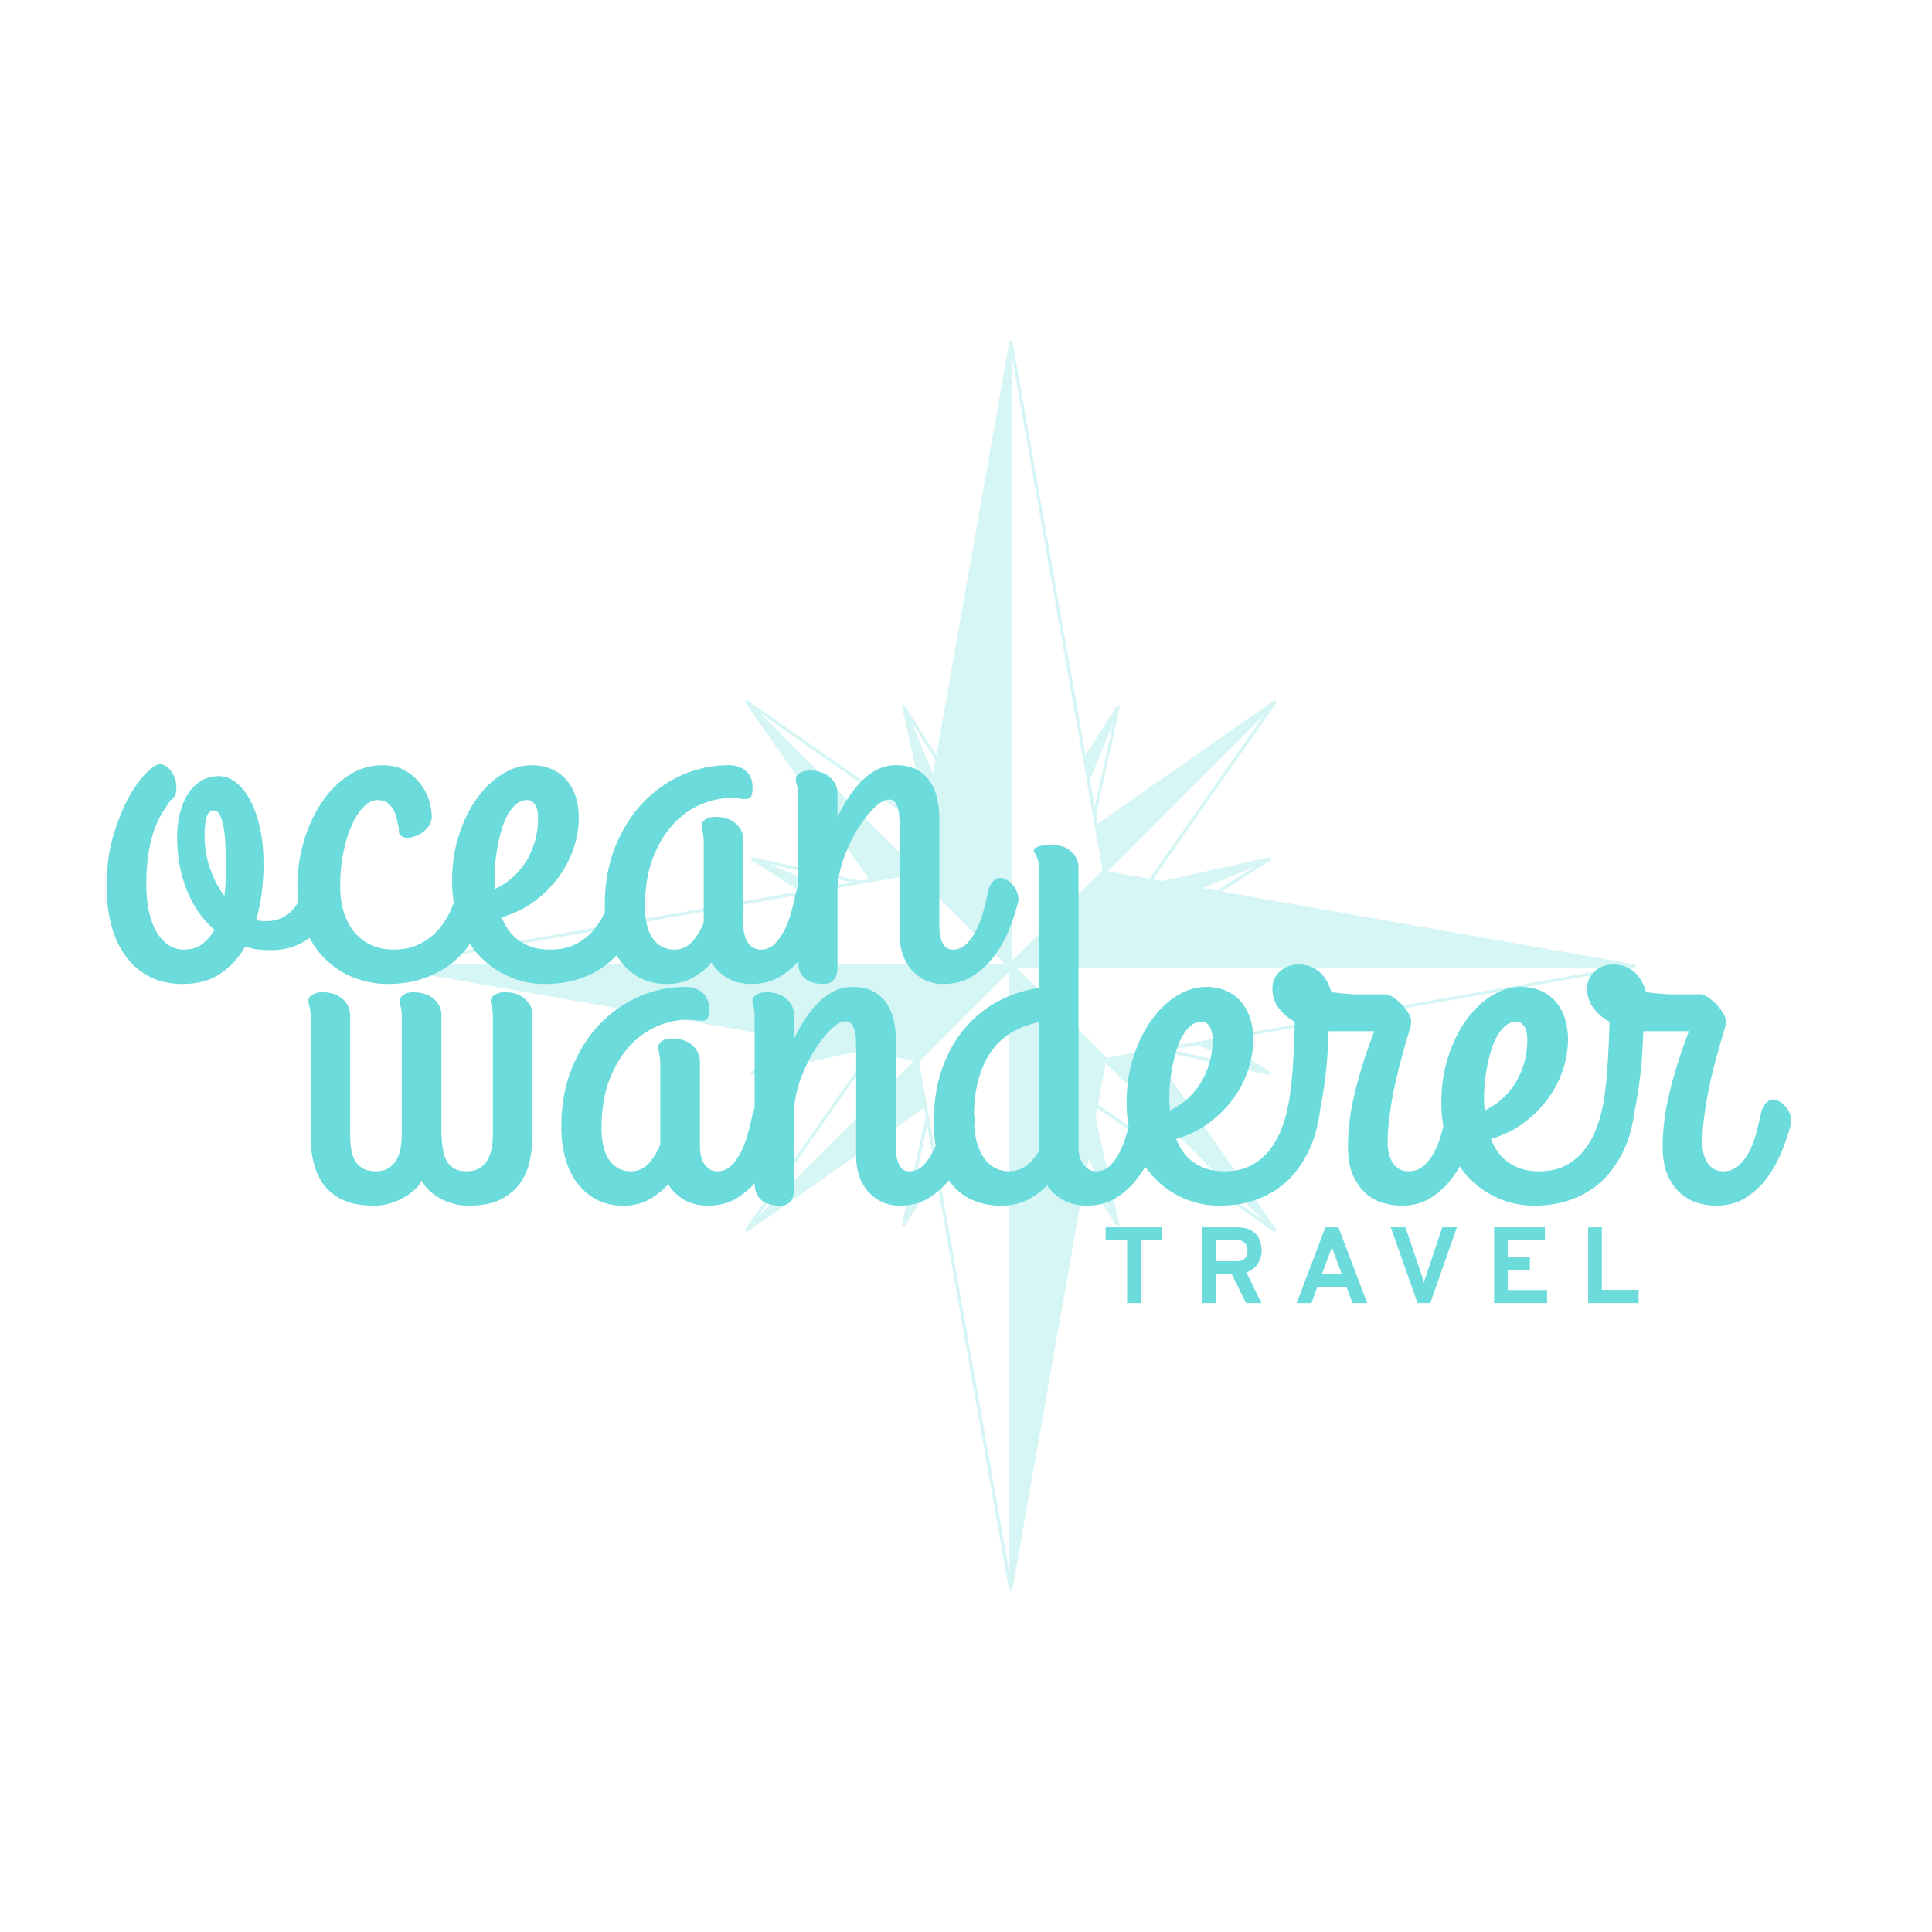<svg xmlns="http://www.w3.org/2000/svg" xmlns:xlink="http://www.w3.org/1999/xlink" width="500px" height="500px" viewBox="0 0 500 500"><g id="7d2fdc9d-b6c7-426f-9fe9-47008023f6f9"><path style="stroke: none; stroke-width: 0; stroke-dasharray: none; stroke-linecap: butt; stroke-dashoffset: 0; stroke-linejoin: round; stroke-miterlimit: 4; fill: none; fill-rule: nonzero; opacity: 1;" transform="matrix(1 0 0 1 309.82 -2769.641)  translate(0, 0)" d="" stroke-linecap="round"></path></g><g id="5efc4581-b905-4fb0-86fb-8c1d830487c2"><g style=""><g id="16759a9b-5716-4a0f-a52f-b362d56fba4e"><path style="stroke: rgb(193,193,193); stroke-width: 0; stroke-dasharray: none; stroke-linecap: butt; stroke-dashoffset: 0; stroke-linejoin: miter; stroke-miterlimit: 4; fill: rgb(107,219,219); fill-rule: nonzero; opacity: 1;" d="M78.679,228.653c0.09,-0.53 0.38,-0.97 0.89,-1.32c0.51,-0.35 1.09,-0.6 1.75,-0.73c0.65,-0.13 1.34,-0.13 2.07,0c0.73,0.13 1.36,0.43 1.91,0.89c0.55,0.46 0.94,1.1 1.19,1.91c0.24,0.81 0.21,1.86 -0.1,3.13c-0.4,1.85 -1.05,3.57 -1.95,5.17c-0.9,1.6 -2.03,3.02 -3.39,4.25c-1.36,1.23 -2.96,2.19 -4.8,2.89c-1.85,0.71 -3.91,1.06 -6.19,1.06c-1.23,0 -2.39,-0.07 -3.46,-0.2c-1.07,-0.13 -2.12,-0.38 -3.13,-0.73c-1.67,2.9 -3.82,5.24 -6.45,7.02c-2.63,1.77 -5.88,2.66 -9.74,2.66c-3.43,0 -6.37,-0.67 -8.83,-2.01c-2.45,-1.33 -4.49,-3.15 -6.12,-5.46c-1.63,-2.31 -2.82,-4.97 -3.59,-8c-0.77,-3.03 -1.15,-6.23 -1.15,-9.61c0,-4.96 0.58,-9.41 1.74,-13.34c1.17,-3.93 2.52,-7.26 4.05,-10c1.54,-2.75 3.07,-4.84 4.58,-6.29c1.51,-1.45 2.64,-2.17 3.39,-2.17c0.88,0 1.68,0.38 2.4,1.15c0.73,0.77 1.25,1.67 1.58,2.7c0.33,1.03 0.42,2.07 0.27,3.12c-0.15,1.05 -0.67,1.87 -1.55,2.44c-0.53,0.83 -1.15,1.8 -1.88,2.9c-0.72,1.09 -1.4,2.46 -2.04,4.11c-0.63,1.65 -1.17,3.66 -1.61,6.03c-0.44,2.37 -0.66,5.22 -0.66,8.56c0,2.85 0.25,5.33 0.76,7.44c0.5,2.11 1.2,3.87 2.1,5.3c0.9,1.43 1.93,2.49 3.1,3.19c1.16,0.7 2.4,1.05 3.72,1.05c1.93,0 3.52,-0.47 4.77,-1.41c1.25,-0.95 2.32,-2.19 3.2,-3.72c-3.16,-2.72 -5.56,-6.18 -7.21,-10.37c-1.65,-4.19 -2.47,-8.73 -2.47,-13.6c0,-2.11 0.23,-4.11 0.69,-6.02c0.46,-1.91 1.14,-3.59 2.04,-5.04c0.9,-1.45 2.03,-2.6 3.39,-3.46c1.36,-0.85 2.94,-1.28 4.74,-1.28c1.58,0 3.07,0.57 4.48,1.71c1.41,1.14 2.64,2.72 3.69,4.74c1.05,2.02 1.87,4.41 2.46,7.18c0.59,2.77 0.89,5.77 0.89,9.02c0,2.5 -0.15,4.98 -0.46,7.44c-0.31,2.46 -0.79,4.83 -1.45,7.11c0.49,0.17 0.94,0.27 1.35,0.3c0.42,0.02 0.87,0.03 1.35,0.03c1.45,0 2.74,-0.26 3.86,-0.79c1.11,-0.53 2.07,-1.23 2.86,-2.11c0.79,-0.87 1.43,-1.9 1.91,-3.09c0.48,-1.19 0.83,-2.44 1.05,-3.75zM52.939,216.143c0,3.03 0.47,5.9 1.41,8.62c0.95,2.72 2.19,5.09 3.72,7.11c0.27,-2.15 0.4,-4.21 0.4,-6.19c0,-2.28 -0.03,-4.4 -0.1,-6.35c-0.07,-1.95 -0.22,-3.63 -0.46,-5.04c-0.24,-1.41 -0.57,-2.51 -0.99,-3.32c-0.41,-0.81 -0.97,-1.22 -1.68,-1.22c-1.53,0 -2.3,2.13 -2.3,6.39zM100.279,254.653c-2.99,0 -5.88,-0.55 -8.69,-1.64c-2.81,-1.1 -5.31,-2.73 -7.48,-4.88c-2.17,-2.15 -3.9,-4.8 -5.2,-7.96c-1.29,-3.16 -1.94,-6.83 -1.94,-11c0,-3.86 0.55,-7.66 1.65,-11.39c1.09,-3.73 2.61,-7.06 4.54,-9.97c1.93,-2.92 4.25,-5.28 6.95,-7.08c2.7,-1.8 5.65,-2.7 8.85,-2.7c2.33,0 4.3,0.47 5.93,1.41c1.62,0.95 2.94,2.09 3.95,3.43c1.01,1.34 1.74,2.78 2.2,4.31c0.47,1.54 0.7,2.9 0.7,4.08c0,0.88 -0.23,1.67 -0.7,2.37c-0.46,0.71 -1.02,1.3 -1.67,1.78c-0.66,0.49 -1.39,0.85 -2.18,1.09c-0.79,0.24 -1.49,0.34 -2.1,0.29c-0.62,-0.04 -1.12,-0.26 -1.49,-0.65c-0.37,-0.4 -0.49,-0.99 -0.36,-1.78c-0.17,-0.57 -0.34,-1.28 -0.49,-2.11c-0.15,-0.83 -0.42,-1.63 -0.79,-2.4c-0.37,-0.77 -0.89,-1.43 -1.55,-1.98c-0.66,-0.55 -1.56,-0.82 -2.7,-0.82c-1.23,0 -2.42,0.58 -3.59,1.74c-1.16,1.17 -2.19,2.76 -3.09,4.78c-0.9,2.02 -1.62,4.37 -2.17,7.04c-0.55,2.68 -0.83,5.53 -0.83,8.56c0,2.68 0.34,5.05 1.02,7.11c0.68,2.07 1.64,3.8 2.87,5.2c1.23,1.41 2.69,2.47 4.38,3.2c1.69,0.72 3.52,1.08 5.49,1.08c2.63,0 4.93,-0.49 6.88,-1.48c1.95,-0.99 3.61,-2.29 4.98,-3.91c1.36,-1.63 2.46,-3.45 3.29,-5.47c0.83,-2.02 1.45,-4.06 1.84,-6.12c0.31,-1.49 0.93,-2.49 1.88,-3c0.94,-0.51 1.9,-0.63 2.89,-0.36c0.99,0.26 1.85,0.82 2.57,1.68c0.73,0.85 1.02,1.87 0.89,3.06c-0.17,1.36 -0.49,2.92 -0.95,4.67c-0.46,1.76 -1.13,3.54 -2.01,5.34c-0.88,1.8 -1.99,3.57 -3.33,5.3c-1.34,1.73 -2.97,3.28 -4.9,4.64c-1.93,1.36 -4.18,2.46 -6.75,3.29c-2.57,0.83 -5.5,1.25 -8.79,1.25zM149.789,211.663c0,2.5 -0.43,5.07 -1.28,7.7c-0.86,2.63 -2.13,5.12 -3.82,7.47c-1.69,2.35 -3.78,4.46 -6.26,6.33c-2.48,1.86 -5.34,3.27 -8.59,4.24c0.44,1.14 1.02,2.23 1.75,3.26c0.72,1.03 1.59,1.92 2.6,2.67c1.01,0.75 2.18,1.34 3.52,1.78c1.34,0.43 2.89,0.65 4.64,0.65c2.63,0 4.89,-0.49 6.78,-1.48c1.89,-0.99 3.49,-2.29 4.78,-3.91c1.29,-1.63 2.34,-3.45 3.13,-5.47c0.79,-2.02 1.38,-4.06 1.77,-6.12c0.31,-1.49 0.93,-2.49 1.88,-3c0.95,-0.51 1.91,-0.63 2.9,-0.36c0.99,0.26 1.84,0.82 2.56,1.68c0.73,0.85 1.02,1.87 0.89,3.06c-0.17,1.36 -0.47,2.92 -0.89,4.67c-0.41,1.76 -1.04,3.54 -1.87,5.34c-0.83,1.8 -1.9,3.57 -3.2,5.3c-1.29,1.73 -2.88,3.28 -4.77,4.64c-1.89,1.36 -4.1,2.46 -6.65,3.29c-2.55,0.83 -5.47,1.25 -8.76,1.25c-3.07,0 -6.05,-0.6 -8.92,-1.81c-2.87,-1.21 -5.42,-2.94 -7.64,-5.2c-2.21,-2.26 -3.99,-5.05 -5.33,-8.36c-1.34,-3.31 -2.01,-7.08 -2.01,-11.29c0,-4.26 0.59,-8.22 1.78,-11.89c1.19,-3.67 2.75,-6.84 4.68,-9.51c1.93,-2.68 4.12,-4.78 6.58,-6.29c2.46,-1.51 4.98,-2.27 7.57,-2.27c1.89,0 3.59,0.33 5.1,0.99c1.52,0.65 2.81,1.58 3.86,2.79c1.05,1.21 1.85,2.65 2.4,4.32c0.55,1.67 0.82,3.51 0.82,5.53zM128.059,227.593c0,0.39 0.02,0.79 0.07,1.19c0.05,0.39 0.07,0.81 0.07,1.25c1.67,-0.79 3.18,-1.8 4.54,-3.03c1.36,-1.23 2.52,-2.63 3.49,-4.21c0.97,-1.59 1.71,-3.31 2.24,-5.17c0.53,-1.87 0.79,-3.81 0.79,-5.83c0,-1.49 -0.25,-2.66 -0.76,-3.49c-0.51,-0.83 -1.2,-1.25 -2.07,-1.25c-1.1,0 -2.08,0.37 -2.93,1.12c-0.86,0.75 -1.61,1.72 -2.24,2.93c-0.64,1.21 -1.17,2.57 -1.58,4.08c-0.42,1.51 -0.76,3.04 -1.02,4.58c-0.27,1.53 -0.44,2.99 -0.53,4.38c-0.09,1.38 -0.11,2.53 -0.07,3.45zM196.939,245.763c1.36,0 2.53,-0.48 3.52,-1.44c0.99,-0.97 1.84,-2.18 2.57,-3.63c0.72,-1.45 1.31,-3.01 1.77,-4.7c0.47,-1.69 0.85,-3.29 1.16,-4.78c0.31,-1.4 0.76,-2.42 1.35,-3.06c0.59,-0.63 1.23,-0.95 1.94,-0.95c0.53,0 1.06,0.16 1.61,0.49c0.55,0.33 1.05,0.75 1.52,1.28c0.46,0.53 0.83,1.12 1.12,1.78c0.28,0.66 0.42,1.32 0.42,1.98c0,0.09 0,0.2 0,0.33c0,0.13 -0.04,0.32 -0.13,0.59c-0.57,2.24 -1.35,4.59 -2.34,7.04c-0.99,2.46 -2.25,4.72 -3.78,6.79c-1.54,2.06 -3.4,3.77 -5.57,5.13c-2.17,1.36 -4.7,2.04 -7.6,2.04c-2.37,0 -4.44,-0.5 -6.19,-1.51c-1.75,-1.01 -3.14,-2.35 -4.15,-4.02c-1.36,1.54 -2.99,2.85 -4.9,3.92c-1.91,1.07 -4.14,1.61 -6.69,1.61c-2.63,0 -4.95,-0.53 -6.94,-1.58c-2,-1.05 -3.68,-2.49 -5.04,-4.31c-1.36,-1.82 -2.38,-3.97 -3.06,-6.45c-0.68,-2.48 -1.02,-5.15 -1.02,-8c0,-5.62 0.9,-10.67 2.7,-15.15c1.8,-4.47 4.19,-8.28 7.17,-11.42c2.99,-3.14 6.4,-5.54 10.24,-7.21c3.84,-1.67 7.82,-2.5 11.95,-2.5c1.85,0 3.34,0.5 4.48,1.51c1.14,1.01 1.71,2.4 1.71,4.15c0,1.14 -0.12,1.94 -0.36,2.4c-0.24,0.47 -0.69,0.7 -1.35,0.7c-0.61,0 -1.25,-0.05 -1.91,-0.14c-0.66,-0.09 -1.34,-0.13 -2.04,-0.13c-2.55,0 -5.14,0.56 -7.77,1.68c-2.63,1.12 -5.01,2.83 -7.14,5.14c-2.13,2.3 -3.88,5.22 -5.24,8.75c-1.36,3.53 -2.04,7.74 -2.04,12.61c0,3.56 0.68,6.29 2.04,8.2c1.36,1.91 3.23,2.86 5.6,2.86c1.84,0 3.38,-0.69 4.61,-2.07c1.23,-1.38 2.21,-3.02 2.96,-4.91v-20.8c0,-0.66 -0.03,-1.21 -0.1,-1.65c-0.07,-0.44 -0.13,-0.81 -0.2,-1.12c-0.06,-0.31 -0.11,-0.58 -0.16,-0.82c-0.05,-0.24 -0.07,-0.47 -0.07,-0.69c0,-0.7 0.34,-1.26 1.03,-1.68c0.68,-0.42 1.5,-0.63 2.46,-0.63c2.24,0 4.02,0.58 5.34,1.75c1.31,1.16 1.97,2.55 1.97,4.18v22.26c0,0.74 0.09,1.47 0.27,2.2c0.17,0.73 0.44,1.39 0.79,1.98c0.35,0.59 0.82,1.07 1.41,1.44c0.59,0.37 1.29,0.56 2.08,0.56zM206.549,206.003c0,-1.27 -0.1,-2.2 -0.3,-2.77c-0.19,-0.57 -0.29,-1.1 -0.29,-1.58c0,-0.66 0.35,-1.2 1.05,-1.61c0.7,-0.42 1.53,-0.63 2.5,-0.63c2.24,0 4.01,0.58 5.3,1.75c1.29,1.16 1.94,2.55 1.94,4.18v6.05c0.93,-1.89 1.93,-3.64 3,-5.26c1.07,-1.63 2.24,-3.04 3.49,-4.25c1.25,-1.21 2.59,-2.15 4.02,-2.83c1.43,-0.68 2.97,-1.02 4.64,-1.02c2.24,0 4.08,0.42 5.53,1.25c1.45,0.83 2.59,1.91 3.42,3.23c0.83,1.31 1.42,2.78 1.75,4.41c0.33,1.62 0.49,3.2 0.49,4.74v27.92c0,0.31 0.02,0.8 0.07,1.48c0.04,0.68 0.17,1.37 0.39,2.07c0.22,0.7 0.56,1.31 1.02,1.84c0.46,0.53 1.13,0.79 2.01,0.79c1.36,0 2.53,-0.48 3.52,-1.44c0.99,-0.97 1.85,-2.18 2.57,-3.63c0.73,-1.45 1.32,-3.01 1.78,-4.7c0.46,-1.69 0.84,-3.29 1.15,-4.78c0.27,-1.4 0.71,-2.42 1.32,-3.06c0.61,-0.63 1.25,-0.95 1.91,-0.95c0.53,0 1.07,0.16 1.64,0.49c0.57,0.33 1.09,0.75 1.55,1.28c0.46,0.53 0.83,1.12 1.12,1.78c0.29,0.66 0.43,1.32 0.43,1.98c0,0.09 0,0.2 0,0.33c0,0.13 -0.04,0.32 -0.13,0.59c-0.57,2.24 -1.35,4.59 -2.34,7.04c-0.99,2.46 -2.26,4.72 -3.82,6.79c-1.56,2.06 -3.41,3.77 -5.56,5.13c-2.15,1.36 -4.68,2.04 -7.58,2.04c-1.79,0 -3.38,-0.34 -4.77,-1.02c-1.38,-0.68 -2.56,-1.59 -3.55,-2.73c-0.99,-1.14 -1.74,-2.48 -2.24,-4.02c-0.51,-1.53 -0.76,-3.16 -0.76,-4.87v-27.39c0,-1.05 -0.02,-2.04 -0.07,-2.96c-0.04,-0.92 -0.16,-1.73 -0.36,-2.44c-0.19,-0.7 -0.48,-1.26 -0.85,-1.68c-0.37,-0.41 -0.89,-0.62 -1.55,-0.62c-0.97,0 -2.15,0.66 -3.56,1.97c-1.4,1.32 -2.78,3.03 -4.14,5.14c-1.37,2.11 -2.56,4.49 -3.59,7.14c-1.03,2.66 -1.68,5.33 -1.95,8v19.69c0,0.66 -0.01,1.33 -0.03,2.01c-0.02,0.68 -0.15,1.29 -0.39,1.84c-0.25,0.55 -0.62,1.01 -1.12,1.38c-0.51,0.37 -1.24,0.56 -2.21,0.56c-0.66,0 -1.37,-0.08 -2.14,-0.23c-0.77,-0.15 -1.47,-0.44 -2.11,-0.85c-0.63,-0.42 -1.16,-1.01 -1.58,-1.78c-0.41,-0.77 -0.62,-1.79 -0.62,-3.06z" stroke-linecap="round"></path></g></g></g><g id="8322d4a9-4e83-433a-bd85-9f1c38f4be78"><path style="stroke: rgb(193,193,193); stroke-width: 0; stroke-dasharray: none; stroke-linecap: butt; stroke-dashoffset: 0; stroke-linejoin: miter; stroke-miterlimit: 4; fill: none; fill-rule: nonzero; opacity: 1;" transform="matrix(1 0 0 1 309.82 -2769.641)  translate(0, 0)" d="" stroke-linecap="round"></path></g><g id="5b8fc1be-b556-4a43-9cee-97f3695dac71"><path style="stroke: rgb(193,193,193); stroke-width: 0; stroke-dasharray: none; stroke-linecap: butt; stroke-dashoffset: 0; stroke-linejoin: miter; stroke-miterlimit: 4; fill: rgb(193,193,193); fill-rule: nonzero; opacity: 1;" transform="matrix(1 0 0 1 309.82 -2769.641)  translate(0, 0)" d="" stroke-linecap="round"></path></g><g id="588e8686-834f-4a42-965e-e7368515cc19"><path style="stroke: none; stroke-width: 0; stroke-dasharray: none; stroke-linecap: butt; stroke-dashoffset: 0; stroke-linejoin: round; stroke-miterlimit: 4; fill: none; fill-rule: nonzero; opacity: 1;" transform="matrix(1 0 0 1 309.82 -2769.641)  translate(0, 0)" d="" stroke-linecap="round"></path></g><g id="9df51281-cf80-42b2-9d21-bfca797cb6d8"><g style=""><g id="75e92605-99dc-4bec-8080-9336b989fd0a"><path style="stroke: rgb(193,193,193); stroke-width: 0; stroke-dasharray: none; stroke-linecap: butt; stroke-dashoffset: 0; stroke-linejoin: miter; stroke-miterlimit: 4; fill: rgb(107,219,219); fill-rule: nonzero; opacity: 1;" d="M103.98,263.376c0,-1.27 -0.09,-2.2 -0.26,-2.77c-0.18,-0.57 -0.27,-1.1 -0.27,-1.58c0,-0.66 0.34,-1.2 1.02,-1.61c0.68,-0.42 1.5,-0.63 2.47,-0.63c2.24,0 4.02,0.58 5.34,1.75c1.31,1.16 1.97,2.55 1.97,4.18v30.88c0.05,1.4 0.17,2.69 0.36,3.88c0.2,1.19 0.54,2.2 1.02,3.03c0.49,0.83 1.15,1.48 1.98,1.94c0.83,0.46 1.91,0.69 3.23,0.69c1.27,0 2.33,-0.25 3.19,-0.75c0.85,-0.51 1.54,-1.2 2.07,-2.08c0.53,-0.87 0.9,-1.89 1.12,-3.06c0.22,-1.16 0.33,-2.38 0.33,-3.65v-30.22c0,-1.27 -0.09,-2.2 -0.26,-2.77c-0.18,-0.57 -0.27,-1.1 -0.27,-1.58c0,-0.66 0.35,-1.2 1.06,-1.61c0.7,-0.42 1.53,-0.63 2.5,-0.63c2.24,0 4.01,0.58 5.3,1.75c1.29,1.16 1.94,2.55 1.94,4.18v30.88c0,2.11 -0.21,4.25 -0.62,6.42c-0.42,2.17 -1.22,4.15 -2.41,5.92c-1.18,1.78 -2.85,3.24 -5,4.38c-2.15,1.14 -4.96,1.71 -8.43,1.71c-1.45,0 -2.81,-0.17 -4.08,-0.52c-1.27,-0.35 -2.44,-0.83 -3.49,-1.42c-1.05,-0.59 -1.98,-1.27 -2.77,-2.04c-0.79,-0.77 -1.42,-1.59 -1.9,-2.47c-0.44,0.88 -1.09,1.7 -1.95,2.47c-0.85,0.77 -1.83,1.45 -2.93,2.04c-1.09,0.59 -2.28,1.07 -3.55,1.42c-1.27,0.35 -2.55,0.52 -3.82,0.52c-2.5,0 -4.64,-0.28 -6.42,-0.85c-1.78,-0.57 -3.28,-1.35 -4.51,-2.34c-1.23,-0.99 -2.2,-2.12 -2.93,-3.39c-0.73,-1.27 -1.29,-2.59 -1.68,-3.95c-0.39,-1.36 -0.65,-2.74 -0.76,-4.15c-0.11,-1.41 -0.16,-2.7 -0.16,-3.88v-30.09c0,-1.27 -0.1,-2.2 -0.3,-2.77c-0.19,-0.57 -0.29,-1.1 -0.29,-1.58c0,-0.66 0.35,-1.2 1.05,-1.61c0.7,-0.42 1.53,-0.63 2.5,-0.63c2.24,0 4.01,0.58 5.3,1.75c1.29,1.16 1.94,2.55 1.94,4.18v30.88c0,1.18 0.08,2.35 0.23,3.52c0.15,1.16 0.46,2.18 0.93,3.06c0.46,0.88 1.13,1.59 2,2.14c0.88,0.55 2.04,0.82 3.49,0.82c1.27,0 2.34,-0.25 3.2,-0.75c0.85,-0.51 1.54,-1.2 2.07,-2.08c0.53,-0.87 0.9,-1.89 1.12,-3.06c0.22,-1.16 0.33,-2.38 0.33,-3.65zM185.69,303.136c1.36,0 2.53,-0.48 3.52,-1.44c0.99,-0.97 1.84,-2.18 2.57,-3.63c0.73,-1.45 1.32,-3.01 1.78,-4.7c0.46,-1.69 0.84,-3.29 1.15,-4.78c0.31,-1.4 0.76,-2.42 1.35,-3.06c0.59,-0.63 1.24,-0.95 1.94,-0.95c0.53,0 1.07,0.16 1.62,0.49c0.55,0.33 1.05,0.75 1.51,1.28c0.46,0.53 0.83,1.12 1.12,1.78c0.29,0.66 0.43,1.32 0.43,1.98c0,0.09 0,0.2 0,0.33c0,0.13 -0.04,0.32 -0.13,0.59c-0.57,2.24 -1.35,4.59 -2.34,7.04c-0.99,2.46 -2.25,4.72 -3.79,6.79c-1.53,2.06 -3.39,3.77 -5.56,5.13c-2.17,1.36 -4.71,2.04 -7.61,2.04c-2.37,0 -4.43,-0.5 -6.19,-1.51c-1.75,-1.01 -3.13,-2.35 -4.14,-4.02c-1.36,1.54 -3,2.85 -4.91,3.92c-1.91,1.07 -4.13,1.61 -6.68,1.61c-2.63,0 -4.95,-0.53 -6.95,-1.58c-1.99,-1.05 -3.67,-2.49 -5.03,-4.31c-1.37,-1.82 -2.39,-3.97 -3.07,-6.45c-0.68,-2.48 -1.02,-5.15 -1.02,-8c0,-5.62 0.9,-10.67 2.7,-15.15c1.8,-4.47 4.19,-8.28 7.18,-11.42c2.99,-3.14 6.4,-5.54 10.24,-7.21c3.84,-1.67 7.82,-2.5 11.95,-2.5c1.84,0 3.33,0.5 4.48,1.51c1.14,1.01 1.71,2.4 1.71,4.15c0,1.14 -0.12,1.94 -0.36,2.4c-0.25,0.47 -0.7,0.7 -1.35,0.7c-0.62,0 -1.26,-0.05 -1.91,-0.14c-0.66,-0.09 -1.34,-0.13 -2.05,-0.13c-2.54,0 -5.13,0.56 -7.76,1.68c-2.64,1.12 -5.02,2.83 -7.15,5.14c-2.13,2.3 -3.87,5.22 -5.23,8.75c-1.36,3.53 -2.04,7.74 -2.04,12.61c0,3.56 0.68,6.29 2.04,8.2c1.36,1.91 3.22,2.86 5.59,2.86c1.85,0 3.38,-0.69 4.61,-2.07c1.23,-1.38 2.22,-3.02 2.97,-4.91v-20.8c0,-0.66 -0.03,-1.21 -0.1,-1.65c-0.07,-0.44 -0.13,-0.81 -0.2,-1.12c-0.07,-0.31 -0.12,-0.58 -0.17,-0.82c-0.04,-0.24 -0.06,-0.47 -0.06,-0.69c0,-0.7 0.34,-1.26 1.02,-1.68c0.68,-0.42 1.5,-0.63 2.47,-0.63c2.24,0 4.02,0.58 5.33,1.75c1.32,1.16 1.98,2.55 1.98,4.18v22.26c0,0.74 0.09,1.47 0.26,2.2c0.17,0.73 0.44,1.39 0.79,1.98c0.35,0.59 0.83,1.07 1.42,1.44c0.59,0.37 1.28,0.56 2.07,0.56zM195.3,263.376c0,-1.27 -0.1,-2.2 -0.29,-2.77c-0.2,-0.57 -0.3,-1.1 -0.3,-1.58c0,-0.66 0.35,-1.2 1.05,-1.61c0.71,-0.42 1.54,-0.63 2.51,-0.63c2.23,0 4,0.58 5.3,1.75c1.29,1.16 1.94,2.55 1.94,4.18v6.05c0.92,-1.89 1.92,-3.64 2.99,-5.26c1.08,-1.63 2.24,-3.04 3.49,-4.25c1.25,-1.21 2.59,-2.15 4.02,-2.83c1.43,-0.68 2.97,-1.02 4.64,-1.02c2.24,0 4.08,0.42 5.53,1.25c1.45,0.83 2.6,1.91 3.43,3.23c0.83,1.31 1.41,2.78 1.74,4.41c0.33,1.62 0.5,3.2 0.5,4.74v27.92c0,0.31 0.02,0.8 0.06,1.48c0.05,0.68 0.18,1.37 0.4,2.07c0.22,0.7 0.56,1.31 1.02,1.84c0.46,0.53 1.13,0.79 2.01,0.79c1.36,0 2.53,-0.48 3.52,-1.44c0.99,-0.97 1.84,-2.18 2.57,-3.63c0.72,-1.45 1.31,-3.01 1.77,-4.7c0.46,-1.69 0.85,-3.29 1.16,-4.78c0.26,-1.4 0.7,-2.42 1.31,-3.06c0.61,-0.63 1.25,-0.95 1.91,-0.95c0.53,0 1.08,0.16 1.65,0.49c0.57,0.33 1.08,0.75 1.55,1.28c0.46,0.53 0.83,1.12 1.11,1.78c0.29,0.66 0.43,1.32 0.43,1.98c0,0.09 0,0.2 0,0.33c0,0.13 -0.04,0.32 -0.13,0.59c-0.57,2.24 -1.35,4.59 -2.34,7.04c-0.99,2.46 -2.26,4.72 -3.82,6.79c-1.55,2.06 -3.41,3.77 -5.56,5.13c-2.15,1.36 -4.68,2.04 -7.57,2.04c-1.8,0 -3.39,-0.34 -4.77,-1.02c-1.39,-0.68 -2.57,-1.59 -3.56,-2.73c-0.99,-1.14 -1.73,-2.48 -2.24,-4.02c-0.51,-1.53 -0.76,-3.16 -0.76,-4.87v-27.39c0,-1.05 -0.02,-2.04 -0.06,-2.96c-0.05,-0.92 -0.17,-1.73 -0.36,-2.44c-0.2,-0.7 -0.49,-1.26 -0.86,-1.68c-0.37,-0.41 -0.89,-0.62 -1.55,-0.62c-0.97,0 -2.15,0.66 -3.55,1.97c-1.41,1.32 -2.79,3.03 -4.15,5.14c-1.36,2.11 -2.56,4.49 -3.59,7.14c-1.03,2.66 -1.68,5.33 -1.94,8v19.69c0,0.66 -0.01,1.33 -0.03,2.01c-0.03,0.68 -0.16,1.29 -0.4,1.84c-0.24,0.55 -0.61,1.01 -1.12,1.38c-0.51,0.37 -1.24,0.56 -2.2,0.56c-0.66,0 -1.37,-0.08 -2.14,-0.23c-0.77,-0.15 -1.48,-0.44 -2.11,-0.85c-0.64,-0.42 -1.17,-1.01 -1.58,-1.78c-0.42,-0.77 -0.63,-1.79 -0.63,-3.06zM259.04,312.026c-2.63,0 -5.03,-0.46 -7.18,-1.38c-2.15,-0.92 -3.98,-2.29 -5.5,-4.11c-1.51,-1.83 -2.68,-4.09 -3.49,-6.79c-0.81,-2.7 -1.21,-5.83 -1.21,-9.38c0,-5.18 0.72,-9.8 2.17,-13.86c1.45,-4.06 3.42,-7.55 5.92,-10.47c2.51,-2.92 5.41,-5.25 8.7,-6.98c3.29,-1.73 6.77,-2.86 10.46,-3.39v-30.48c0,-0.97 -0.08,-1.74 -0.23,-2.31c-0.15,-0.57 -0.31,-1.02 -0.46,-1.35c-0.15,-0.33 -0.31,-0.59 -0.46,-0.79c-0.15,-0.19 -0.23,-0.4 -0.23,-0.62c0,-0.27 0.13,-0.49 0.4,-0.66c0.26,-0.17 0.61,-0.33 1.05,-0.46c0.44,-0.13 0.91,-0.23 1.42,-0.3c0.5,-0.07 0.99,-0.1 1.48,-0.1c2.24,0 4.01,0.58 5.3,1.75c1.29,1.16 1.94,2.55 1.94,4.18v72.43c0,0.74 0.09,1.47 0.26,2.2c0.18,0.73 0.46,1.39 0.83,1.98c0.37,0.59 0.86,1.07 1.45,1.44c0.59,0.37 1.28,0.56 2.07,0.56c1.36,0 2.53,-0.48 3.52,-1.44c0.99,-0.97 1.84,-2.18 2.57,-3.63c0.73,-1.45 1.32,-3.01 1.78,-4.7c0.46,-1.69 0.84,-3.29 1.15,-4.78c0.26,-1.4 0.7,-2.42 1.32,-3.06c0.61,-0.63 1.25,-0.95 1.91,-0.95c0.53,0 1.07,0.16 1.64,0.49c0.57,0.33 1.09,0.75 1.55,1.28c0.46,0.53 0.83,1.12 1.12,1.78c0.29,0.66 0.43,1.32 0.43,1.98c0,0.09 0,0.2 0,0.33c0,0.13 -0.04,0.32 -0.13,0.59c-0.57,2.24 -1.35,4.59 -2.34,7.04c-0.99,2.46 -2.26,4.72 -3.82,6.79c-1.56,2.06 -3.41,3.77 -5.56,5.13c-2.15,1.36 -4.68,2.04 -7.58,2.04c-2.33,0 -4.37,-0.48 -6.12,-1.45c-1.75,-0.96 -3.14,-2.23 -4.15,-3.81c-1.49,1.53 -3.22,2.79 -5.17,3.78c-1.95,0.99 -4.22,1.48 -6.81,1.48zM261.08,303.136c1.75,0 3.28,-0.5 4.58,-1.51c1.29,-1.01 2.38,-2.26 3.25,-3.75v-33.32c-2.19,0.39 -4.31,1.13 -6.35,2.21c-2.04,1.07 -3.84,2.58 -5.4,4.51c-1.56,1.93 -2.8,4.37 -3.72,7.34c-0.92,2.96 -1.38,6.55 -1.38,10.76c0,2.46 0.25,4.56 0.76,6.29c0.5,1.73 1.16,3.15 1.97,4.25c0.81,1.09 1.77,1.9 2.87,2.43c1.09,0.53 2.23,0.79 3.42,0.79zM324.35,269.036c0,2.5 -0.43,5.07 -1.28,7.7c-0.85,2.63 -2.13,5.12 -3.82,7.47c-1.69,2.35 -3.77,4.46 -6.25,6.33c-2.48,1.86 -5.35,3.27 -8.6,4.24c0.44,1.14 1.02,2.23 1.75,3.26c0.73,1.03 1.59,1.92 2.6,2.67c1.01,0.75 2.18,1.34 3.52,1.78c1.34,0.43 2.89,0.65 4.64,0.65c2.63,0 4.9,-0.49 6.79,-1.48c1.89,-0.99 3.48,-2.29 4.77,-3.91c1.29,-1.63 2.34,-3.45 3.13,-5.47c0.79,-2.02 1.38,-4.06 1.77,-6.12c0.31,-1.49 0.94,-2.49 1.88,-3c0.95,-0.51 1.91,-0.63 2.9,-0.36c0.99,0.26 1.84,0.82 2.57,1.68c0.72,0.85 1.01,1.87 0.88,3.06c-0.17,1.36 -0.47,2.92 -0.88,4.67c-0.42,1.76 -1.05,3.54 -1.88,5.34c-0.83,1.8 -1.9,3.57 -3.19,5.3c-1.3,1.73 -2.89,3.28 -4.78,4.64c-1.89,1.36 -4.1,2.46 -6.65,3.29c-2.55,0.83 -5.46,1.25 -8.75,1.25c-3.07,0 -6.05,-0.6 -8.93,-1.81c-2.87,-1.21 -5.42,-2.94 -7.63,-5.2c-2.22,-2.26 -4,-5.05 -5.34,-8.36c-1.34,-3.31 -2.01,-7.08 -2.01,-11.29c0,-4.26 0.59,-8.22 1.78,-11.89c1.19,-3.67 2.75,-6.84 4.68,-9.51c1.93,-2.68 4.12,-4.78 6.58,-6.29c2.46,-1.51 4.98,-2.27 7.57,-2.27c1.89,0 3.59,0.33 5.11,0.99c1.51,0.65 2.8,1.58 3.85,2.79c1.05,1.21 1.85,2.65 2.4,4.32c0.55,1.67 0.82,3.51 0.82,5.53zM302.63,284.966c0,0.39 0.02,0.79 0.06,1.19c0.05,0.39 0.07,0.81 0.07,1.25c1.67,-0.79 3.18,-1.8 4.54,-3.03c1.36,-1.23 2.52,-2.63 3.49,-4.21c0.97,-1.59 1.71,-3.31 2.24,-5.17c0.53,-1.87 0.79,-3.81 0.79,-5.83c0,-1.49 -0.25,-2.66 -0.76,-3.49c-0.5,-0.83 -1.19,-1.25 -2.07,-1.25c-1.1,0 -2.08,0.37 -2.93,1.12c-0.86,0.75 -1.61,1.72 -2.24,2.93c-0.64,1.21 -1.17,2.57 -1.58,4.08c-0.42,1.51 -0.76,3.04 -1.02,4.58c-0.27,1.53 -0.44,2.99 -0.53,4.38c-0.09,1.38 -0.11,2.53 -0.06,3.45zM362.74,312.026c-1.58,0 -3.19,-0.24 -4.84,-0.72c-1.65,-0.49 -3.14,-1.32 -4.48,-2.5c-1.33,-1.19 -2.43,-2.76 -3.29,-4.71c-0.85,-1.95 -1.28,-4.42 -1.28,-7.41c0,-4.35 0.58,-8.94 1.74,-13.79c1.17,-4.85 2.85,-10.2 5.04,-16.03h-10.27h-1.52c-0.04,1.31 -0.12,2.98 -0.23,5c-0.11,2.02 -0.29,4.17 -0.56,6.45c-0.26,2.29 -0.6,4.59 -1.02,6.92c-0.41,2.32 -0.93,4.47 -1.54,6.45c-0.44,1.4 -1.13,2.21 -2.08,2.43c-0.94,0.22 -1.87,0.06 -2.8,-0.49c-0.92,-0.55 -1.67,-1.35 -2.24,-2.4c-0.57,-1.05 -0.7,-2.15 -0.39,-3.3c0.35,-1.36 0.66,-3.02 0.92,-4.97c0.27,-1.95 0.48,-4.02 0.63,-6.19c0.15,-2.17 0.27,-4.34 0.36,-6.51c0.09,-2.17 0.15,-4.12 0.2,-5.83c-1.67,-0.92 -3.06,-2.09 -4.15,-3.52c-1.1,-1.43 -1.65,-3.13 -1.65,-5.11c0,-0.92 0.19,-1.76 0.56,-2.53c0.37,-0.77 0.87,-1.43 1.48,-1.98c0.62,-0.55 1.35,-0.96 2.18,-1.25c0.83,-0.29 1.69,-0.43 2.56,-0.43c0.79,0 1.62,0.11 2.47,0.33c0.86,0.22 1.67,0.62 2.44,1.19c0.77,0.57 1.46,1.31 2.07,2.24c0.62,0.92 1.13,2.06 1.52,3.42c1.09,0.13 2.03,0.23 2.8,0.3c0.77,0.07 1.41,0.12 1.94,0.16c0.53,0.05 0.97,0.07 1.32,0.07c0.35,0 0.7,0 1.05,0h7.04c0.4,0 0.98,0.24 1.75,0.72c0.77,0.49 1.52,1.11 2.27,1.88c0.75,0.77 1.37,1.59 1.88,2.47c0.5,0.87 0.69,1.71 0.56,2.5c0,0.26 -0.15,0.9 -0.46,1.91c-0.31,1.01 -0.69,2.28 -1.12,3.82c-0.44,1.53 -0.92,3.3 -1.45,5.3c-0.53,1.99 -1.01,4.09 -1.45,6.29c-0.44,2.19 -0.81,4.46 -1.12,6.81c-0.31,2.35 -0.46,4.64 -0.46,6.88c0,0.92 0.11,1.82 0.33,2.7c0.22,0.88 0.55,1.66 0.99,2.34c0.43,0.68 0.99,1.22 1.67,1.61c0.69,0.39 1.49,0.59 2.41,0.59c1.53,0 2.85,-0.48 3.95,-1.44c1.09,-0.97 2.01,-2.18 2.76,-3.63c0.75,-1.45 1.35,-3.01 1.81,-4.7c0.47,-1.69 0.85,-3.29 1.16,-4.78c0.26,-1.4 0.7,-2.42 1.31,-3.06c0.62,-0.63 1.26,-0.95 1.91,-0.95c0.53,0 1.08,0.16 1.65,0.49c0.57,0.33 1.09,0.75 1.55,1.28c0.46,0.53 0.83,1.12 1.12,1.78c0.28,0.66 0.42,1.32 0.42,1.98c0,0.22 -0.02,0.39 -0.06,0.52c-0.05,0.13 -0.07,0.27 -0.07,0.4c-0.61,2.24 -1.41,4.59 -2.4,7.04c-0.99,2.46 -2.25,4.72 -3.79,6.79c-1.53,2.06 -3.38,3.77 -5.53,5.13c-2.15,1.36 -4.67,2.04 -7.57,2.04zM405.8,269.036c0,2.5 -0.43,5.07 -1.28,7.7c-0.86,2.63 -2.13,5.12 -3.82,7.47c-1.69,2.35 -3.78,4.46 -6.26,6.33c-2.48,1.86 -5.34,3.27 -8.59,4.24c0.44,1.14 1.02,2.23 1.75,3.26c0.72,1.03 1.59,1.92 2.6,2.67c1.01,0.75 2.18,1.34 3.52,1.78c1.34,0.43 2.89,0.65 4.64,0.65c2.63,0 4.89,-0.49 6.78,-1.48c1.89,-0.99 3.48,-2.29 4.78,-3.91c1.29,-1.63 2.33,-3.45 3.12,-5.47c0.79,-2.02 1.39,-4.06 1.78,-6.12c0.31,-1.49 0.93,-2.49 1.88,-3c0.94,-0.51 1.91,-0.63 2.9,-0.36c0.99,0.26 1.84,0.82 2.56,1.68c0.73,0.85 1.02,1.87 0.89,3.06c-0.17,1.36 -0.47,2.92 -0.89,4.67c-0.41,1.76 -1.04,3.54 -1.87,5.34c-0.83,1.8 -1.9,3.57 -3.2,5.3c-1.29,1.73 -2.88,3.28 -4.77,4.64c-1.89,1.36 -4.1,2.46 -6.65,3.29c-2.55,0.83 -5.47,1.25 -8.76,1.25c-3.07,0 -6.05,-0.6 -8.92,-1.81c-2.87,-1.21 -5.42,-2.94 -7.64,-5.2c-2.21,-2.26 -3.99,-5.05 -5.33,-8.36c-1.34,-3.31 -2.01,-7.08 -2.01,-11.29c0,-4.26 0.59,-8.22 1.78,-11.89c1.19,-3.67 2.74,-6.84 4.67,-9.51c1.93,-2.68 4.13,-4.78 6.59,-6.29c2.46,-1.51 4.98,-2.27 7.57,-2.27c1.89,0 3.59,0.33 5.1,0.99c1.51,0.65 2.8,1.58 3.86,2.79c1.05,1.21 1.85,2.65 2.4,4.32c0.55,1.67 0.82,3.51 0.82,5.53zM384.07,284.966c0,0.39 0.02,0.79 0.07,1.19c0.05,0.39 0.07,0.81 0.07,1.25c1.67,-0.79 3.18,-1.8 4.54,-3.03c1.36,-1.23 2.52,-2.63 3.49,-4.21c0.97,-1.59 1.71,-3.31 2.24,-5.17c0.53,-1.87 0.79,-3.81 0.79,-5.83c0,-1.49 -0.25,-2.66 -0.76,-3.49c-0.51,-0.83 -1.2,-1.25 -2.07,-1.25c-1.1,0 -2.08,0.37 -2.93,1.12c-0.86,0.75 -1.61,1.72 -2.24,2.93c-0.64,1.21 -1.17,2.57 -1.58,4.08c-0.42,1.51 -0.76,3.04 -1.02,4.58c-0.27,1.53 -0.44,2.99 -0.53,4.38c-0.09,1.38 -0.11,2.53 -0.07,3.45zM444.19,312.026c-1.58,0 -3.19,-0.24 -4.84,-0.72c-1.65,-0.49 -3.14,-1.32 -4.48,-2.5c-1.34,-1.19 -2.44,-2.76 -3.29,-4.71c-0.86,-1.95 -1.29,-4.42 -1.29,-7.41c0,-4.35 0.58,-8.94 1.75,-13.79c1.16,-4.85 2.84,-10.2 5.04,-16.03h-10.27h-1.52c-0.05,1.31 -0.12,2.98 -0.23,5c-0.11,2.02 -0.29,4.17 -0.56,6.45c-0.26,2.29 -0.6,4.59 -1.02,6.92c-0.42,2.32 -0.94,4.47 -1.55,6.45c-0.44,1.4 -1.13,2.21 -2.07,2.43c-0.95,0.22 -1.88,0.06 -2.8,-0.49c-0.92,-0.55 -1.67,-1.35 -2.24,-2.4c-0.57,-1.05 -0.7,-2.15 -0.39,-3.3c0.35,-1.36 0.65,-3.02 0.92,-4.97c0.26,-1.95 0.47,-4.02 0.62,-6.19c0.15,-2.17 0.28,-4.34 0.37,-6.51c0.09,-2.17 0.15,-4.12 0.19,-5.83c-1.67,-0.92 -3.05,-2.09 -4.14,-3.52c-1.1,-1.43 -1.65,-3.13 -1.65,-5.11c0,-0.92 0.19,-1.76 0.56,-2.53c0.37,-0.77 0.87,-1.43 1.48,-1.98c0.61,-0.55 1.34,-0.96 2.17,-1.25c0.83,-0.29 1.69,-0.43 2.57,-0.43c0.79,0 1.62,0.11 2.47,0.33c0.85,0.22 1.67,0.62 2.44,1.19c0.77,0.57 1.46,1.31 2.07,2.24c0.61,0.92 1.12,2.06 1.51,3.42c1.1,0.13 2.03,0.23 2.8,0.3c0.77,0.07 1.42,0.12 1.95,0.16c0.53,0.05 0.96,0.07 1.31,0.07c0.35,0 0.71,0 1.06,0h7.04c0.39,0 0.98,0.24 1.75,0.72c0.77,0.49 1.52,1.11 2.27,1.88c0.75,0.77 1.37,1.59 1.87,2.47c0.51,0.87 0.69,1.71 0.56,2.5c0,0.26 -0.15,0.9 -0.46,1.91c-0.31,1.01 -0.68,2.28 -1.12,3.82c-0.44,1.53 -0.92,3.3 -1.45,5.3c-0.53,1.99 -1.01,4.09 -1.44,6.29c-0.44,2.19 -0.81,4.46 -1.12,6.81c-0.31,2.35 -0.46,4.64 -0.46,6.88c0,0.92 0.11,1.82 0.33,2.7c0.21,0.88 0.54,1.66 0.98,2.34c0.44,0.68 1,1.22 1.68,1.61c0.68,0.39 1.48,0.59 2.41,0.59c1.53,0 2.85,-0.48 3.95,-1.44c1.09,-0.97 2.01,-2.18 2.76,-3.63c0.75,-1.45 1.35,-3.01 1.81,-4.7c0.46,-1.69 0.84,-3.29 1.15,-4.78c0.27,-1.4 0.71,-2.42 1.32,-3.06c0.61,-0.63 1.25,-0.95 1.91,-0.95c0.53,0 1.08,0.16 1.65,0.49c0.57,0.33 1.08,0.75 1.54,1.28c0.47,0.53 0.84,1.12 1.12,1.78c0.29,0.66 0.43,1.32 0.43,1.98c0,0.22 -0.02,0.39 -0.06,0.52c-0.05,0.13 -0.07,0.27 -0.07,0.4c-0.61,2.24 -1.41,4.59 -2.4,7.04c-0.99,2.46 -2.26,4.72 -3.79,6.79c-1.53,2.06 -3.38,3.77 -5.53,5.13c-2.15,1.36 -4.68,2.04 -7.57,2.04z" stroke-linecap="round"></path></g></g></g><g id="6fca8a23-ae4a-417d-baf3-18005a2729fe"><path style="stroke: rgb(193,193,193); stroke-width: 0; stroke-dasharray: none; stroke-linecap: butt; stroke-dashoffset: 0; stroke-linejoin: miter; stroke-miterlimit: 4; fill: none; fill-rule: nonzero; opacity: 1;" transform="matrix(1 0 0 1 309.82 -2769.641)  translate(0, 0)" d="" stroke-linecap="round"></path></g><g id="caaf45b8-622d-431f-91ea-3193e3064c21"><path style="stroke: rgb(193,193,193); stroke-width: 0; stroke-dasharray: none; stroke-linecap: butt; stroke-dashoffset: 0; stroke-linejoin: miter; stroke-miterlimit: 4; fill: rgb(193,193,193); fill-rule: nonzero; opacity: 1;" transform="matrix(1 0 0 1 309.82 -2769.641)  translate(0, 0)" d="" stroke-linecap="round"></path></g><g id="3a32b6b3-adda-4a03-bb87-a5f9acb1e45f"><path style="stroke: none; stroke-width: 0; stroke-dasharray: none; stroke-linecap: butt; stroke-dashoffset: 0; stroke-linejoin: round; stroke-miterlimit: 4; fill: none; fill-rule: nonzero; opacity: 1;" transform="matrix(1 0 0 1 309.82 -2769.641)  translate(0, 0)" d="" stroke-linecap="round"></path></g><g id="cb87358e-3658-4d16-885b-b8642a6a3281"><g style=""><g id="4f1a3615-f2f8-47bf-8654-c7382a17c674"><path style="stroke: rgb(193,193,193); stroke-width: 0; stroke-dasharray: none; stroke-linecap: butt; stroke-dashoffset: 0; stroke-linejoin: miter; stroke-miterlimit: 4; fill: rgb(107,219,219); fill-rule: nonzero; opacity: 1;" d="M291.693,337.227v-16.23h-5.56v-3.39h14.67v3.39h-5.56v16.23zM311.193,337.227v-19.62h8.84c1.63,0 2.91,0.28 3.85,0.85c0.95,0.57 1.62,1.31 2.03,2.23c0.41,0.92 0.61,1.9 0.61,2.95c0,0.75 -0.14,1.5 -0.43,2.25c-0.29,0.76 -0.72,1.44 -1.31,2.04c-0.59,0.61 -1.33,1.05 -2.23,1.33l3.9,7.97h-3.97l-3.74,-7.51h-4.01v7.51zM314.733,326.397h5.36c0.7,0 1.25,-0.13 1.66,-0.4c0.41,-0.26 0.7,-0.6 0.87,-1.01c0.17,-0.41 0.25,-0.86 0.25,-1.33c0,-0.42 -0.08,-0.84 -0.24,-1.26c-0.17,-0.42 -0.45,-0.77 -0.86,-1.05c-0.41,-0.28 -0.97,-0.42 -1.68,-0.42h-5.36zM335.583,337.227l7.44,-19.62h3.35l7.45,19.62h-3.8l-1.56,-4.2h-7.53l-1.53,4.2zM342.083,329.797h5.2l-2.01,-5.41c-0.05,-0.15 -0.12,-0.33 -0.19,-0.54c-0.07,-0.2 -0.15,-0.4 -0.22,-0.6c-0.07,-0.2 -0.12,-0.38 -0.17,-0.54c-0.05,0.16 -0.1,0.34 -0.17,0.54c-0.07,0.2 -0.14,0.4 -0.21,0.6c-0.08,0.21 -0.15,0.39 -0.21,0.54zM366.863,337.227l-6.95,-19.62h3.82l4.42,13.08c0.07,0.2 0.13,0.41 0.2,0.64c0.07,0.23 0.13,0.43 0.18,0.62c0.03,-0.18 0.08,-0.38 0.15,-0.6c0.07,-0.22 0.14,-0.44 0.21,-0.66l4.37,-13.08h3.79l-6.91,19.62zM386.673,337.227v-19.62h13.14v3.35h-9.6v4.46h5.72v3.36h-5.72v5.07h10.17v3.38zM411.013,337.227v-19.62h3.54v16.2h9.51v3.42z" stroke-linecap="round"></path></g></g></g><g id="13a80e3b-b7e0-462e-871a-02e341423ce4"><path style="stroke: rgb(193,193,193); stroke-width: 0; stroke-dasharray: none; stroke-linecap: butt; stroke-dashoffset: 0; stroke-linejoin: miter; stroke-miterlimit: 4; fill: none; fill-rule: nonzero; opacity: 1;" transform="matrix(1 0 0 1 309.82 -2769.641)  translate(0, 0)" d="" stroke-linecap="round"></path></g><g id="d98c9a04-f1c5-4f7a-a761-08cd5f8a3274"><path style="stroke: rgb(193,193,193); stroke-width: 0; stroke-dasharray: none; stroke-linecap: butt; stroke-dashoffset: 0; stroke-linejoin: miter; stroke-miterlimit: 4; fill: rgb(193,193,193); fill-rule: nonzero; opacity: 1;" transform="matrix(1 0 0 1 309.82 -2769.641)  translate(0, 0)" d="" stroke-linecap="round"></path></g><g id="80581526-ab71-499e-8161-402215149577"><g style="opacity: 0.28;"><g id="80581526-ab71-499e-8161-402215149577-child-0"><polygon style="stroke: rgb(193,193,193); stroke-width: 0; stroke-dasharray: none; stroke-linecap: butt; stroke-dashoffset: 0; stroke-linejoin: miter; stroke-miterlimit: 4; fill: rgb(255,255,255); fill-opacity: 0; fill-rule: nonzero; opacity: 1;" points="453.075,-0.155 150.115,-53.605 187.775,-77.605 187.665,-77.905 109.965,-60.685 101.305,-62.215 191.995,-191.775 191.795,-192.005 62.215,-101.305 60.695,-109.965 77.905,-187.645 77.615,-187.785 53.605,-150.115 0.135,-453.095 0.105,-453.095 -0.155,-453.115 -53.605,-150.115 -77.605,-187.775 -77.905,-187.665 -60.685,-109.955 -62.215,-101.305 -191.775,-191.995 -192.005,-191.795 -101.305,-62.215 -109.965,-60.685 -187.645,-77.905 -187.785,-77.615 -150.115,-53.605 -453.095,-0.135 -453.095,-0.095 -453.115,0.155 -150.115,53.605 -187.775,77.605 -187.665,77.905 -109.955,60.685 -101.305,62.225 -191.995,191.785 -191.795,192.005 -62.215,101.305 -60.685,109.965 -60.735,110.185 -77.905,187.655 -77.615,187.785 -53.605,150.115 -0.135,453.095 -0.095,453.095 0.155,453.115 53.605,150.115 77.605,187.775 77.905,187.665 60.695,109.965 62.225,101.305 191.785,192.005 192.005,191.795 101.305,62.215 109.965,60.695 110.185,60.745 187.655,77.905 187.785,77.615 150.115,53.605 152.985,53.105 453.095,0.135 453.095,0.095 453.115,-0.135 453.075,-0.155 " transform="matrix(0.356 0 0 0.356 261.617 250) matrix(1 0 0 1 0 0)"></polygon></g><g id="80581526-ab71-499e-8161-402215149577-child-1"><path style="stroke: rgb(193,193,193); stroke-width: 0; stroke-dasharray: none; stroke-linecap: butt; stroke-dashoffset: 0; stroke-linejoin: miter; stroke-miterlimit: 4; fill: rgb(107,219,219); fill-rule: nonzero; opacity: 1;" transform="matrix(0.356 0 0 0.356 261.617 250) matrix(1 0 0 1 0 0)  translate(-454.315, -454.315)" d="M 908.63 453.24 L 908.44 453.24 L 908.44 453.17 L 908.00 453.17 L 607.45 400.17 L 643.26 377.35 L 643.37 377.35 L 643.37 377.35 L 643.53 377.25 L 643.03 376.25 L 642.70 375.19 L 642.50 375.24 L 642.50 375.24 L 642.39 375.24 L 564.22 392.56 L 557.54 391.38 L 647.54 262.75 L 647.68 262.61 L 647.68 262.61 L 647.79 262.45 L 646.96 261.75 L 646.26 260.91 L 646.09 261.02 L 646.09 261.02 L 646.00 261.00 L 517.36 351.00 L 516.18 344.31 L 533.50 266.15 L 533.50 266.04 L 533.50 266.04 L 533.50 265.85 L 532.50 265.52 L 531.50 265.01 L 531.40 265.17 L 531.40 265.17 L 531.40 265.28 L 508.58 301.09 L 455.49 0.58 L 455.49 0.20 L 455.42 0.20 L 455.42 0.01 L 454.35 0.10 L 453.24 0.00 L 453.24 0.19 L 453.17 0.19 L 453.17 0.58 L 400.17 301.14 L 377.35 265.33 L 377.35 265.22 L 377.35 265.22 L 377.24 265.06 L 376.24 265.57 L 375.19 265.90 L 375.24 266.09 L 375.24 266.09 L 375.24 266.20 L 392.56 344.37 L 391.38 351.05 L 262.66 261.00 L 262.52 260.87 L 262.52 260.87 L 262.36 260.76 L 261.65 261.60 L 260.82 262.30 L 260.93 262.46 L 260.93 262.46 L 261.06 262.60 L 351.11 391.23 L 344.42 392.41 L 266.25 375.09 L 266.14 375.09 L 266.14 375.09 L 265.95 375.04 L 265.62 376.09 L 265.11 377.09 L 265.27 377.20 L 265.27 377.20 L 265.38 377.20 L 301.19 400.02 L 0.59 453.14 L 0.20 453.14 L 0.20 453.21 L 0.01 453.21 L 0.10 454.29 L 0.00 455.39 L 0.19 455.39 L 0.19 455.46 L 0.59 455.46 L 301.14 508.46 L 265.33 531.28 L 265.22 531.28 L 265.22 531.28 L 265.06 531.38 L 265.56 532.38 L 265.90 533.38 L 266.09 533.38 L 266.09 533.38 L 266.20 533.38 L 344.37 516.06 L 351.06 517.24 L 261.00 646.00 L 260.87 646.13 L 260.87 646.13 L 260.76 646.29 L 261.59 647.00 L 262.30 647.84 L 262.46 647.72 L 262.46 647.72 L 262.60 647.58 L 391.23 557.58 L 392.41 564.26 L 375.09 642.44 L 375.09 642.54 L 375.09 642.54 L 375.04 642.73 L 376.09 643.06 L 377.09 643.57 L 377.20 643.41 L 377.20 643.41 L 377.20 643.31 L 400.02 607.49 L 453.02 908.06 L 453.02 908.44 L 453.09 908.44 L 453.09 908.63 L 454.17 908.54 L 455.24 908.63 L 455.24 908.44 L 455.31 908.44 L 455.31 908.06 L 508.31 607.49 L 531.14 643.31 L 531.14 643.41 L 531.14 643.41 L 531.24 643.57 L 532.24 643.06 L 533.24 642.73 L 533.24 642.54 L 533.24 642.54 L 533.24 642.44 L 515.92 564.26 L 517.10 557.58 L 645.73 647.58 L 645.87 647.72 L 645.87 647.72 L 646.04 647.84 L 646.74 646.99 L 647.57 646.29 L 647.46 646.14 L 647.46 646.14 L 647.32 646.00 L 557.32 517.37 L 564.01 516.19 L 642.17 533.51 L 642.28 533.51 L 642.28 533.51 L 642.48 533.51 L 642.81 532.45 L 643.31 531.45 L 643.15 531.35 L 643.15 531.35 L 643.04 531.35 L 607.23 508.53 L 907.78 455.53 L 908.18 455.53 L 908.18 455.46 L 908.37 455.46 L 908.28 454.39 Z M 382.15 277.18 L 382.27 277.36 L 399.52 304.44 L 397.72 314.66 L 397.72 314.73 Z M 271.63 270.06 L 271.87 270.23 L 390.87 353.52 L 385.51 383.87 L 385.51 383.93 Z M 278.03 380.06 L 278.24 380.11 L 338.55 393.47 L 318.88 397.00 L 318.81 397.00 Z M 277.18 526.45 L 277.36 526.34 L 304.44 509.08 L 314.66 510.89 L 314.73 510.89 Z M 270.07 637.00 L 270.23 636.76 L 353.53 517.76 L 383.87 523.12 L 383.93 523.12 Z M 384.50 453.23 L 13.13 453.23 L 13.62 453.14 L 304.00 401.90 L 305.65 401.61 L 307.30 401.32 L 318.59 399.32 L 318.66 399.32 L 320.66 398.96 L 320.73 398.96 L 322.73 398.61 L 322.80 398.61 L 344.36 394.81 L 347.27 394.30 L 350.18 393.78 L 352.53 393.37 L 353.76 393.15 L 354.99 392.93 L 384.77 387.68 L 402.45 405.36 L 403.94 406.85 L 405.43 408.34 L 407.00 409.90 L 408.49 411.39 L 409.98 412.88 L 446.49 449.40 L 447.23 450.13 L 447.30 450.20 L 448.03 450.94 L 448.59 451.49 L 449.32 452.22 L 449.39 452.29 L 449.73 452.63 L 450.13 453.03 L 450.24 453.14 L 450.33 453.23 L 384.50 453.23 Z M 380.09 630.60 L 380.14 630.38 L 393.50 570.08 L 397.00 589.75 L 397.00 589.82 Z M 453.23 458.82 L 453.23 895.50 L 453.14 895.03 L 401.90 604.67 L 401.61 603.02 L 401.32 601.37 L 399.32 590.08 L 399.32 590.00 L 398.96 588.00 L 398.96 587.93 L 398.61 585.93 L 398.61 585.86 L 394.81 564.31 L 394.30 561.39 L 393.78 558.48 L 393.37 556.14 L 393.15 554.91 L 392.93 553.68 L 387.68 523.90 L 405.36 506.21 L 406.85 504.72 L 408.34 503.24 L 409.93 501.65 L 411.42 500.15 L 412.91 498.67 L 449.43 462.15 L 450.16 461.41 L 450.23 461.34 L 450.97 460.61 L 451.52 460.05 L 452.25 459.32 L 452.32 459.25 L 452.66 458.91 L 453.06 458.51 L 453.17 458.40 L 453.26 458.32 Z M 631.45 382.15 L 631.27 382.27 L 604.19 399.52 L 594.00 397.72 L 593.93 397.72 Z M 638.57 271.63 L 638.39 271.88 L 555.11 390.88 L 524.77 385.52 L 524.70 385.52 Z M 528.57 278.03 L 528.57 278.25 L 515.21 338.55 L 511.74 318.88 L 511.74 318.81 Z M 457.15 448.58 L 456.41 449.31 L 456.34 449.38 L 456.01 449.72 L 455.61 450.12 L 455.49 450.23 L 455.41 450.31 L 455.41 13.13 L 455.49 13.60 L 506.73 304.00 L 507.02 305.64 L 507.31 307.29 L 509.31 318.59 L 509.31 318.66 L 509.66 320.66 L 509.66 320.73 L 510.02 322.73 L 510.02 322.81 L 513.82 344.36 L 514.34 347.27 L 514.85 350.19 L 515.26 352.53 L 515.48 353.76 L 515.70 354.99 L 521.00 384.74 L 503.30 402.42 L 501.81 403.91 L 500.32 405.40 L 498.73 407.00 L 497.24 408.49 L 495.75 410.00 L 459.24 446.51 L 458.50 447.25 L 458.43 447.32 L 457.70 448.05 Z M 526.48 631.46 L 526.37 631.28 L 509.11 604.19 L 510.92 594.00 L 510.92 593.93 Z M 637.00 638.57 L 636.76 638.40 L 517.76 555.11 L 523.11 524.77 L 523.11 524.70 Z M 630.60 528.57 L 630.38 528.57 L 570.08 515.21 L 589.75 511.74 L 589.82 511.74 Z M 895.02 455.57 L 604.67 506.73 L 603.00 507.00 L 601.35 507.29 L 590.06 509.29 L 589.99 509.29 L 587.99 509.64 L 587.92 509.64 L 585.92 510.00 L 585.85 510.00 L 564.29 513.80 L 561.38 514.32 L 558.47 514.83 L 556.12 515.24 L 554.89 515.46 L 553.66 515.68 L 523.90 521.00 L 506.22 503.30 L 504.73 501.81 L 503.24 500.32 L 501.64 498.73 L 500.15 497.24 L 498.66 495.75 L 462.15 459.24 L 461.42 458.50 L 461.35 458.43 L 460.61 457.70 L 460.06 457.15 L 459.32 456.41 L 459.25 456.34 L 458.92 456.00 L 458.52 455.61 L 458.40 455.49 L 458.32 455.41 L 895.51 455.41 Z" stroke-linecap="round"></path></g></g></g></svg>